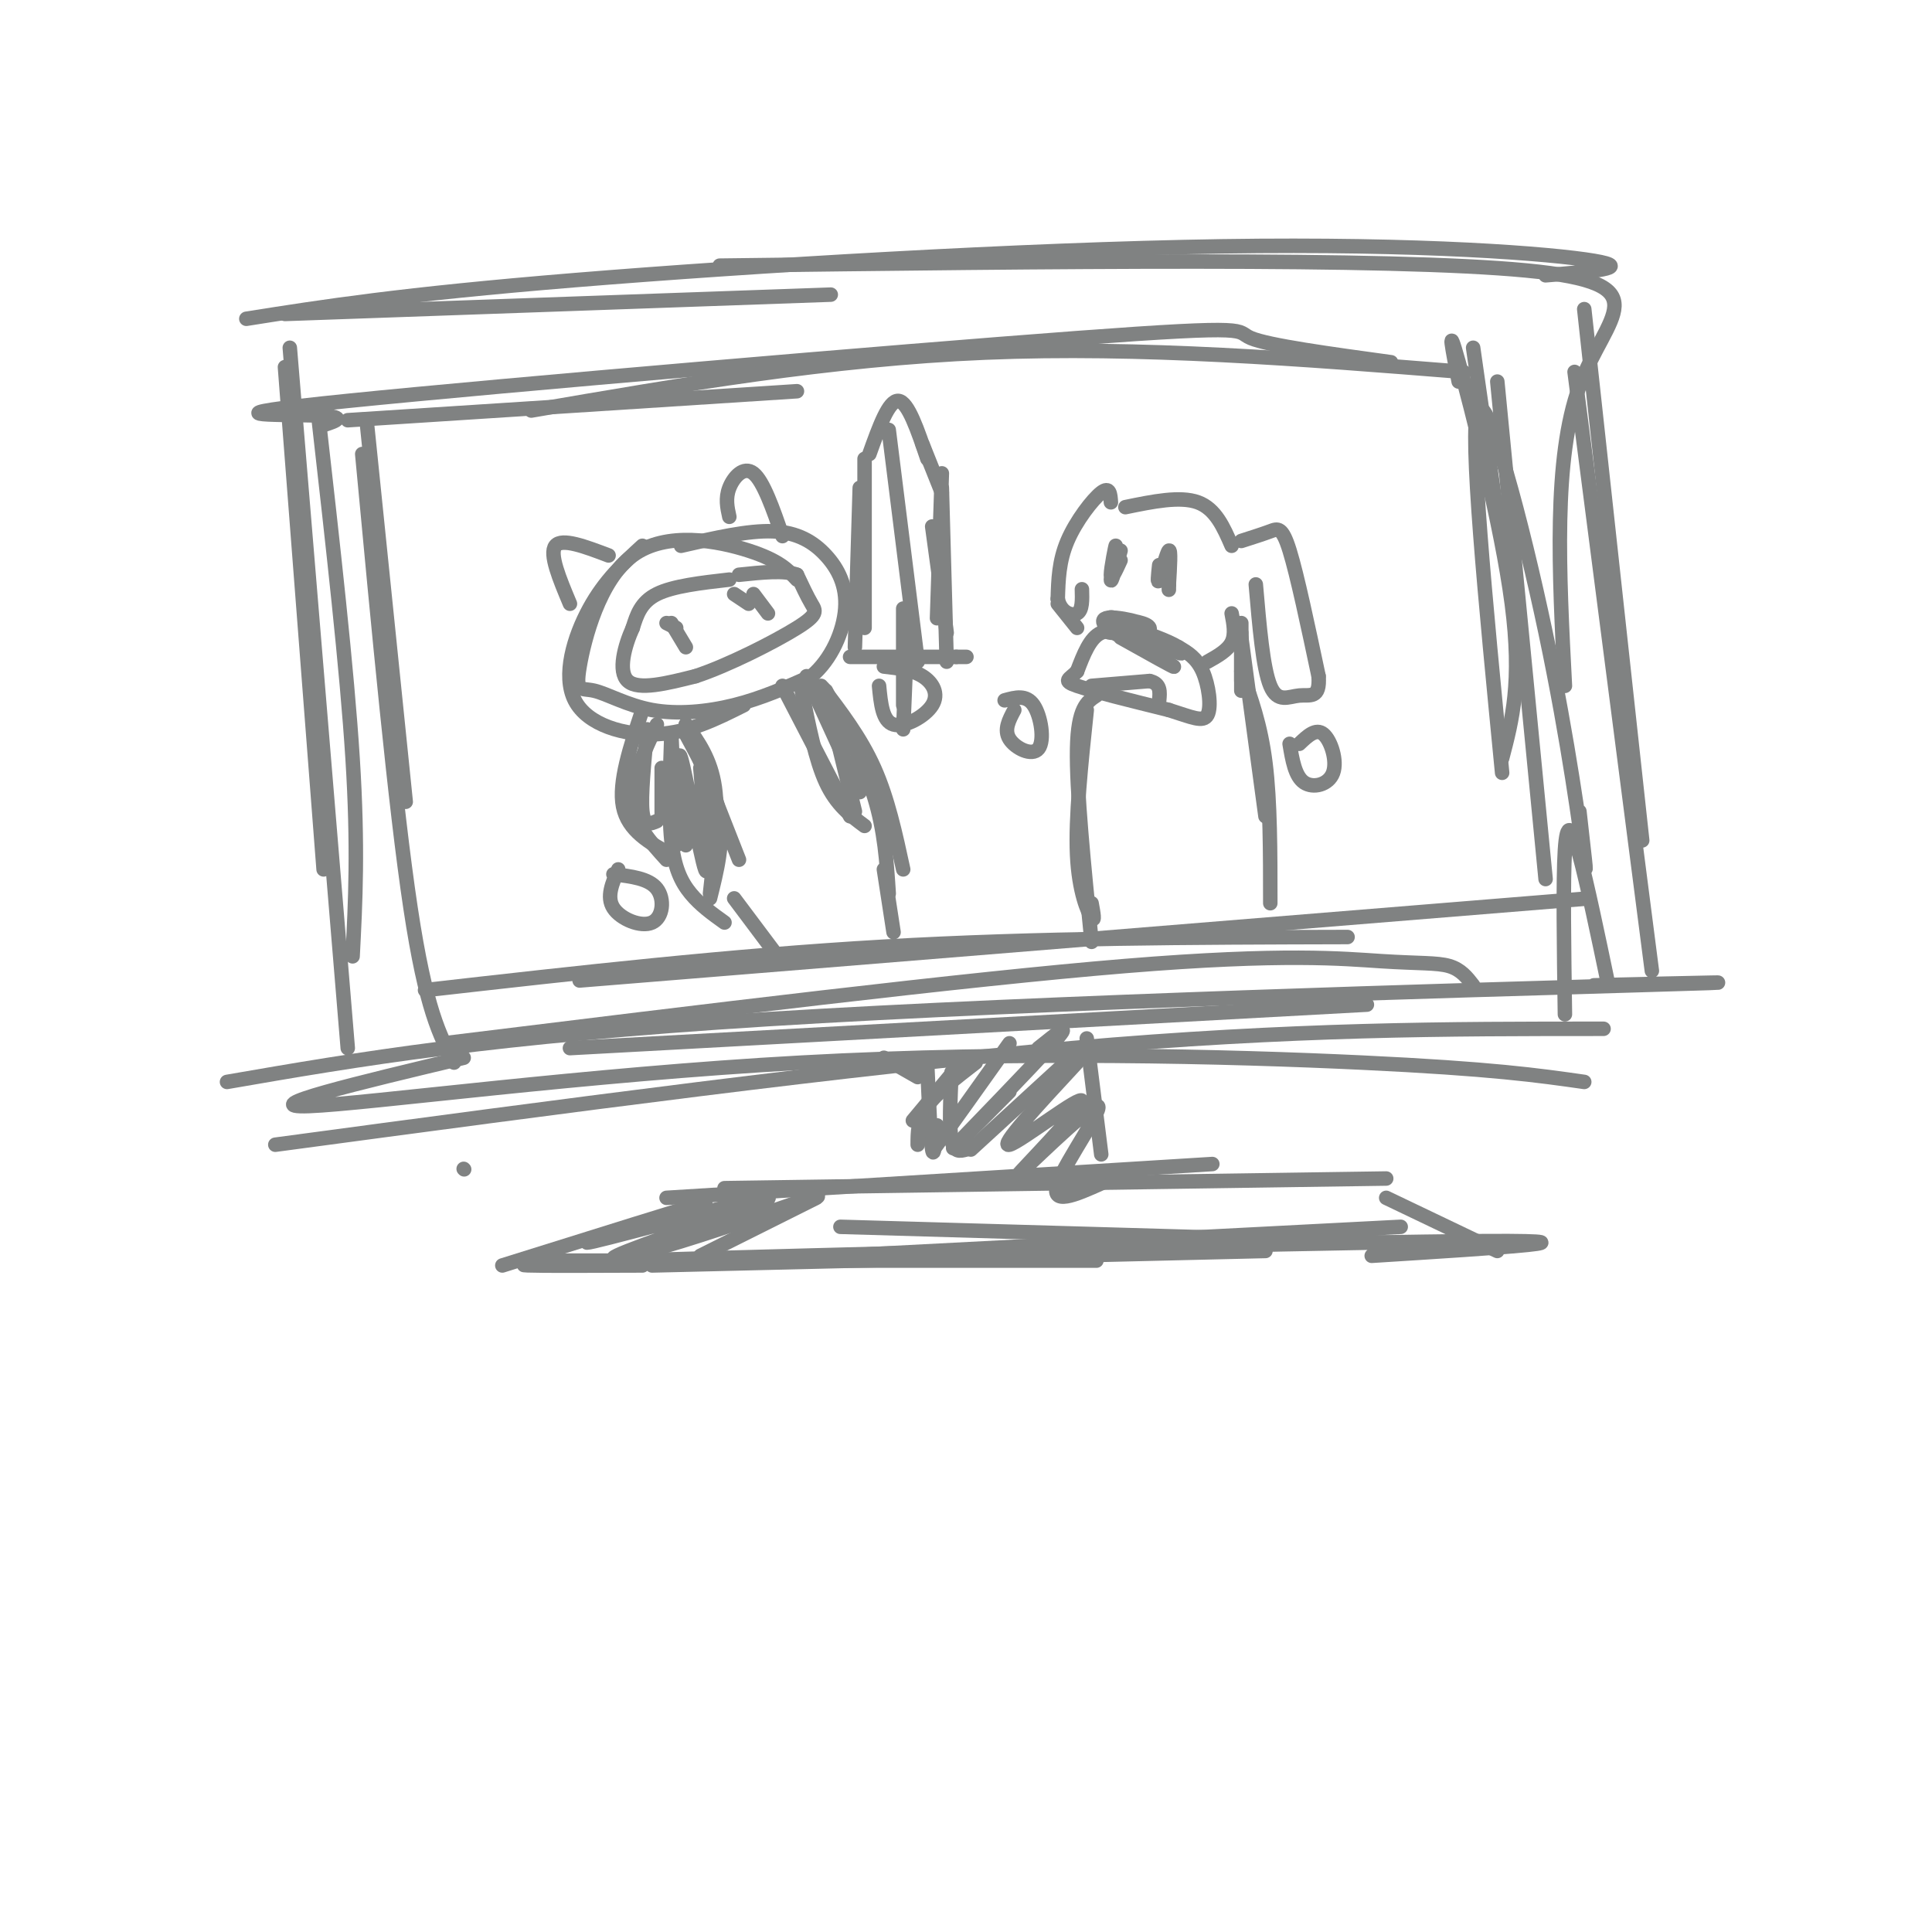 <svg viewBox='0 0 400 400' version='1.1' xmlns='http://www.w3.org/2000/svg' xmlns:xlink='http://www.w3.org/1999/xlink'><g fill='none' stroke='rgb(128,130,130)' stroke-width='3' stroke-linecap='round' stroke-linejoin='round'><path d='M59,76c0.000,0.000 8.000,104.000 8,104'/><path d='M60,72c0.000,0.000 12.000,145.000 12,145'/><path d='M66,87c2.917,25.750 5.833,51.500 7,70c1.167,18.500 0.583,29.750 0,41'/><path d='M59,65c0.000,0.000 113.000,-4.000 113,-4'/><path d='M51,66c15.935,-2.518 31.869,-5.036 68,-8c36.131,-2.964 92.458,-6.375 134,-7c41.542,-0.625 68.298,1.536 77,3c8.702,1.464 -0.649,2.232 -10,3'/><path d='M149,55c69.222,-0.867 138.444,-1.733 167,1c28.556,2.733 16.444,9.067 11,24c-5.444,14.933 -4.222,38.467 -3,62'/><path d='M328,64c0.000,0.000 12.000,110.000 12,110'/><path d='M326,77c0.000,0.000 16.000,124.000 16,124'/><path d='M92,216c53.982,-6.643 107.964,-13.286 141,-16c33.036,-2.714 45.125,-1.500 53,-1c7.875,0.500 11.536,0.286 14,1c2.464,0.714 3.732,2.357 5,4'/><path d='M47,224c27.222,-4.711 54.444,-9.422 112,-13c57.556,-3.578 145.444,-6.022 179,-7c33.556,-0.978 12.778,-0.489 -8,0'/><path d='M118,217c0.000,0.000 165.000,-9.000 165,-9'/><path d='M76,88c0.000,0.000 8.000,78.000 8,78'/><path d='M75,94c3.417,36.500 6.833,73.000 10,94c3.167,21.000 6.083,26.500 9,32'/><path d='M72,87c0.000,0.000 93.000,-6.000 93,-6'/><path d='M67,88c2.697,-0.892 5.394,-1.783 -2,-2c-7.394,-0.217 -24.879,0.241 7,-3c31.879,-3.241 113.121,-10.180 151,-13c37.879,-2.820 32.394,-1.520 36,0c3.606,1.520 16.303,3.260 29,5'/><path d='M110,85c30.917,-5.333 61.833,-10.667 94,-12c32.167,-1.333 65.583,1.333 99,4'/><path d='M305,72c0.000,0.000 5.000,35.000 5,35'/><path d='M302,79c-1.267,-6.533 -2.533,-13.067 0,-4c2.533,9.067 8.867,33.733 11,50c2.133,16.267 0.067,24.133 -2,32'/><path d='M88,205c31.583,-3.583 63.167,-7.167 95,-9c31.833,-1.833 63.917,-1.917 96,-2'/><path d='M120,203c0.000,0.000 209.000,-17.000 209,-17'/><path d='M311,160c-3.452,-35.440 -6.905,-70.881 -5,-75c1.905,-4.119 9.167,23.083 14,46c4.833,22.917 7.238,41.548 8,47c0.762,5.452 -0.119,-2.274 -1,-10'/><path d='M310,79c0.000,0.000 10.000,103.000 10,103'/><path d='M133,113c-3.911,3.589 -7.821,7.179 -11,13c-3.179,5.821 -5.625,13.875 -3,19c2.625,5.125 10.321,7.321 17,7c6.679,-0.321 12.339,-3.161 18,-6'/><path d='M165,120c-1.849,-1.983 -3.697,-3.967 -10,-6c-6.303,-2.033 -17.060,-4.117 -24,1c-6.940,5.117 -10.061,17.435 -11,23c-0.939,5.565 0.305,4.378 3,5c2.695,0.622 6.841,3.052 12,4c5.159,0.948 11.331,0.414 17,-1c5.669,-1.414 10.834,-3.707 16,-6'/><path d='M168,140c4.188,-3.522 6.659,-9.325 7,-14c0.341,-4.675 -1.447,-8.220 -4,-11c-2.553,-2.780 -5.872,-4.794 -11,-5c-5.128,-0.206 -12.064,1.397 -19,3'/><path d='M126,115c-4.833,-1.833 -9.667,-3.667 -11,-2c-1.333,1.667 0.833,6.833 3,12'/><path d='M151,107c-0.422,-1.911 -0.844,-3.822 0,-6c0.844,-2.178 2.956,-4.622 5,-3c2.044,1.622 4.022,7.311 6,13'/><path d='M151,120c-5.833,0.667 -11.667,1.333 -15,3c-3.333,1.667 -4.167,4.333 -5,7'/><path d='M131,130c-1.622,3.578 -3.178,9.022 -1,11c2.178,1.978 8.089,0.489 14,-1'/><path d='M144,140c6.702,-2.190 16.458,-7.167 21,-10c4.542,-2.833 3.869,-3.524 3,-5c-0.869,-1.476 -1.935,-3.738 -3,-6'/><path d='M165,119c-2.500,-1.000 -7.250,-0.500 -12,0'/><path d='M138,129c0.000,0.000 2.000,1.000 2,1'/><path d='M152,123c0.000,0.000 3.000,2.000 3,2'/><path d='M139,129c0.000,0.000 3.000,5.000 3,5'/><path d='M156,123c0.000,0.000 3.000,4.000 3,4'/><path d='M139,152c0.000,0.000 1.000,23.000 1,23'/><path d='M139,152c-0.289,8.200 -0.578,16.400 0,22c0.578,5.600 2.022,8.600 4,11c1.978,2.400 4.489,4.200 7,6'/><path d='M170,142c4.083,5.333 8.167,10.667 11,17c2.833,6.333 4.417,13.667 6,21'/><path d='M171,143c3.917,7.500 7.833,15.000 10,22c2.167,7.000 2.583,13.500 3,20'/><path d='M142,150c0.000,0.000 11.000,28.000 11,28'/><path d='M142,152c3.083,5.667 6.167,11.333 7,17c0.833,5.667 -0.583,11.333 -2,17'/><path d='M142,150c2.583,3.583 5.167,7.167 6,13c0.833,5.833 -0.083,13.917 -1,22'/><path d='M166,143c1.417,7.167 2.833,14.333 5,19c2.167,4.667 5.083,6.833 8,9'/><path d='M162,142c0.000,0.000 14.000,27.000 14,27'/><path d='M167,140c0.000,0.000 11.000,24.000 11,24'/><path d='M171,147c-0.500,-3.250 -1.000,-6.500 0,-3c1.000,3.500 3.500,13.750 6,24'/><path d='M145,159c1.000,11.822 2.000,23.644 1,21c-1.000,-2.644 -4.000,-19.756 -5,-23c-1.000,-3.244 0.000,7.378 1,18'/><path d='M136,150c-2.667,5.667 -5.333,11.333 -5,16c0.333,4.667 3.667,8.333 7,12'/><path d='M133,147c-2.500,7.500 -5.000,15.000 -4,20c1.000,5.000 5.500,7.500 10,10'/><path d='M134,151c-0.667,6.917 -1.333,13.833 -1,17c0.333,3.167 1.667,2.583 3,2'/><path d='M137,159c0.000,0.000 0.000,10.000 0,10'/><path d='M182,142c0.351,3.667 0.702,7.333 3,8c2.298,0.667 6.542,-1.667 8,-4c1.458,-2.333 0.131,-4.667 -2,-6c-2.131,-1.333 -5.065,-1.667 -8,-2'/><path d='M128,180c-1.244,2.851 -2.488,5.702 -1,8c1.488,2.298 5.708,4.042 8,3c2.292,-1.042 2.655,-4.869 1,-7c-1.655,-2.131 -5.327,-2.565 -9,-3'/><path d='M152,186c0.000,0.000 9.000,12.000 9,12'/><path d='M183,180c0.000,0.000 2.000,13.000 2,13'/><path d='M187,126c0.000,0.000 0.000,20.000 0,20'/><path d='M188,127c0.000,0.000 -1.000,24.000 -1,24'/><path d='M176,136c0.000,0.000 22.000,0.000 22,0'/><path d='M198,136c3.667,0.000 1.833,0.000 0,0'/><path d='M177,134c0.000,0.000 1.000,-33.000 1,-33'/><path d='M179,130c0.000,0.000 0.000,-35.000 0,-35'/><path d='M180,94c2.000,-5.583 4.000,-11.167 6,-11c2.000,0.167 4.000,6.083 6,12'/><path d='M191,92c0.000,0.000 4.000,10.000 4,10'/><path d='M195,98c0.000,0.000 -1.000,30.000 -1,30'/><path d='M195,101c0.000,0.000 1.000,36.000 1,36'/><path d='M193,109c0.000,0.000 3.000,22.000 3,22'/><path d='M184,89c0.000,0.000 6.000,48.000 6,48'/><path d='M242,120c0.000,0.000 0.000,1.000 0,1'/><path d='M237,133c-3.333,-1.500 -6.667,-3.000 -9,-2c-2.333,1.000 -3.667,4.500 -5,8'/><path d='M223,139c-1.622,1.689 -3.178,1.911 0,3c3.178,1.089 11.089,3.044 19,5'/><path d='M242,147c4.750,1.476 7.125,2.667 8,1c0.875,-1.667 0.250,-6.190 -1,-9c-1.250,-2.810 -3.125,-3.905 -5,-5'/><path d='M244,134c-2.500,-1.500 -6.250,-2.750 -10,-4'/><path d='M232,132c5.800,3.244 11.600,6.489 11,6c-0.600,-0.489 -7.600,-4.711 -9,-6c-1.400,-1.289 2.800,0.356 7,2'/><path d='M241,134c2.289,0.800 4.511,1.800 3,1c-1.511,-0.800 -6.756,-3.400 -12,-6'/><path d='M232,116c-1.000,2.190 -2.000,4.381 -2,3c0.000,-1.381 1.000,-6.333 1,-6c0.000,0.333 -1.000,5.952 -1,7c0.000,1.048 1.000,-2.476 2,-6'/><path d='M240,117c-0.222,2.089 -0.444,4.178 0,3c0.444,-1.178 1.556,-5.622 2,-6c0.444,-0.378 0.222,3.311 0,7'/><path d='M242,121c0.000,1.333 0.000,1.167 0,1'/><path d='M232,129c-2.043,0.862 -4.086,1.724 -2,2c2.086,0.276 8.302,-0.034 8,-1c-0.302,-0.966 -7.122,-2.589 -9,-2c-1.878,0.589 1.187,3.389 4,4c2.813,0.611 5.375,-0.968 5,-2c-0.375,-1.032 -3.688,-1.516 -7,-2'/><path d='M231,128c-1.333,-0.333 -1.167,-0.167 -1,0'/><path d='M257,112c2.222,-0.711 4.444,-1.422 6,-2c1.556,-0.578 2.444,-1.022 4,4c1.556,5.022 3.778,15.511 6,26'/><path d='M273,140c0.345,4.798 -1.792,3.792 -4,4c-2.208,0.208 -4.488,1.631 -6,-2c-1.512,-3.631 -2.256,-12.315 -3,-21'/><path d='M230,104c-0.111,-1.689 -0.222,-3.378 -2,-2c-1.778,1.378 -5.222,5.822 -7,10c-1.778,4.178 -1.889,8.089 -2,12'/><path d='M219,124c0.533,2.756 2.867,3.644 4,3c1.133,-0.644 1.067,-2.822 1,-5'/><path d='M233,105c5.667,-1.167 11.333,-2.333 15,-1c3.667,1.333 5.333,5.167 7,9'/><path d='M219,125c0.000,0.000 4.000,5.000 4,5'/><path d='M226,142c0.000,0.000 12.000,-1.000 12,-1'/><path d='M238,141c2.333,0.500 2.167,2.250 2,4'/><path d='M255,127c0.417,2.167 0.833,4.333 0,6c-0.833,1.667 -2.917,2.833 -5,4'/><path d='M257,129c0.000,0.000 0.000,12.000 0,12'/><path d='M257,131c0.000,0.000 0.000,12.000 0,12'/><path d='M257,132c0.000,0.000 5.000,37.000 5,37'/><path d='M257,139c2.000,5.500 4.000,11.000 5,19c1.000,8.000 1.000,18.500 1,29'/><path d='M225,147c-1.178,11.156 -2.356,22.311 -2,30c0.356,7.689 2.244,11.911 3,13c0.756,1.089 0.378,-0.956 0,-3'/><path d='M227,144c-1.917,1.250 -3.833,2.500 -4,11c-0.167,8.500 1.417,24.250 3,40'/><path d='M210,147c-1.095,2.048 -2.190,4.095 -1,6c1.190,1.905 4.667,3.667 6,2c1.333,-1.667 0.524,-6.762 -1,-9c-1.524,-2.238 -3.762,-1.619 -6,-1'/><path d='M267,154c0.560,3.357 1.119,6.714 3,8c1.881,1.286 5.083,0.500 6,-2c0.917,-2.500 -0.452,-6.714 -2,-8c-1.548,-1.286 -3.274,0.357 -5,2'/><path d='M96,242c0.000,0.000 0.100,0.100 0.1,0.1'/><path d='M183,219c0.000,0.000 7.000,4.000 7,4'/><path d='M192,221c0.333,7.500 0.667,15.000 1,17c0.333,2.000 0.667,-1.500 1,-5'/><path d='M197,222c-0.250,5.667 -0.500,11.333 0,14c0.500,2.667 1.750,2.333 3,2'/><path d='M225,215c0.000,0.000 3.000,24.000 3,24'/><path d='M138,248c0.000,0.000 113.000,-7.000 113,-7'/><path d='M150,246c0.000,0.000 137.000,-2.000 137,-2'/><path d='M169,248c0.000,0.000 -24.000,12.000 -24,12'/><path d='M135,262c0.000,0.000 127.000,-3.000 127,-3'/><path d='M133,262c-20.778,0.089 -41.556,0.178 -3,-1c38.556,-1.178 136.444,-3.622 172,-4c35.556,-0.378 8.778,1.311 -18,3'/><path d='M174,260c0.000,0.000 116.000,-6.000 116,-6'/><path d='M287,248c0.000,0.000 23.000,11.000 23,11'/><path d='M313,258c0.000,0.000 -139.000,-4.000 -139,-4'/><path d='M162,251c4.938,-2.115 9.875,-4.229 6,-3c-3.875,1.229 -16.563,5.802 -27,9c-10.437,3.198 -18.622,5.022 -11,2c7.622,-3.022 31.052,-10.891 29,-11c-2.052,-0.109 -29.586,7.540 -36,9c-6.414,1.460 8.293,-3.270 23,-8'/><path d='M146,249c-3.167,0.833 -22.583,6.917 -42,13'/><path d='M113,261c0.000,0.000 114.000,0.000 114,0'/><path d='M96,219c-21.881,5.220 -43.762,10.440 -32,10c11.762,-0.440 57.167,-6.542 102,-9c44.833,-2.458 89.095,-1.274 116,0c26.905,1.274 36.452,2.637 46,4'/><path d='M57,237c59.583,-8.000 119.167,-16.000 165,-20c45.833,-4.000 77.917,-4.000 110,-4'/><path d='M324,210c-0.200,-13.867 -0.400,-27.733 0,-34c0.400,-6.267 1.400,-4.933 3,1c1.600,5.933 3.800,16.467 6,27'/><path d='M199,220c0.000,0.000 -10.000,12.000 -10,12'/><path d='M202,220c-4.000,3.083 -8.000,6.167 -10,9c-2.000,2.833 -2.000,5.417 -2,8'/><path d='M209,216c-6.583,9.250 -13.167,18.500 -15,21c-1.833,2.500 1.083,-1.750 4,-6'/><path d='M215,217c3.733,-3.000 7.467,-6.000 3,-1c-4.467,5.000 -17.133,18.000 -20,21c-2.867,3.000 4.067,-4.000 11,-11'/><path d='M225,216c0.000,0.000 -24.000,22.000 -24,22'/><path d='M223,220c-8.161,8.807 -16.322,17.615 -14,17c2.322,-0.615 15.128,-10.651 15,-9c-0.128,1.651 -13.189,14.989 -13,15c0.189,0.011 13.628,-13.305 16,-14c2.372,-0.695 -6.322,11.230 -8,16c-1.678,4.770 3.661,2.385 9,0'/></g>
</svg>